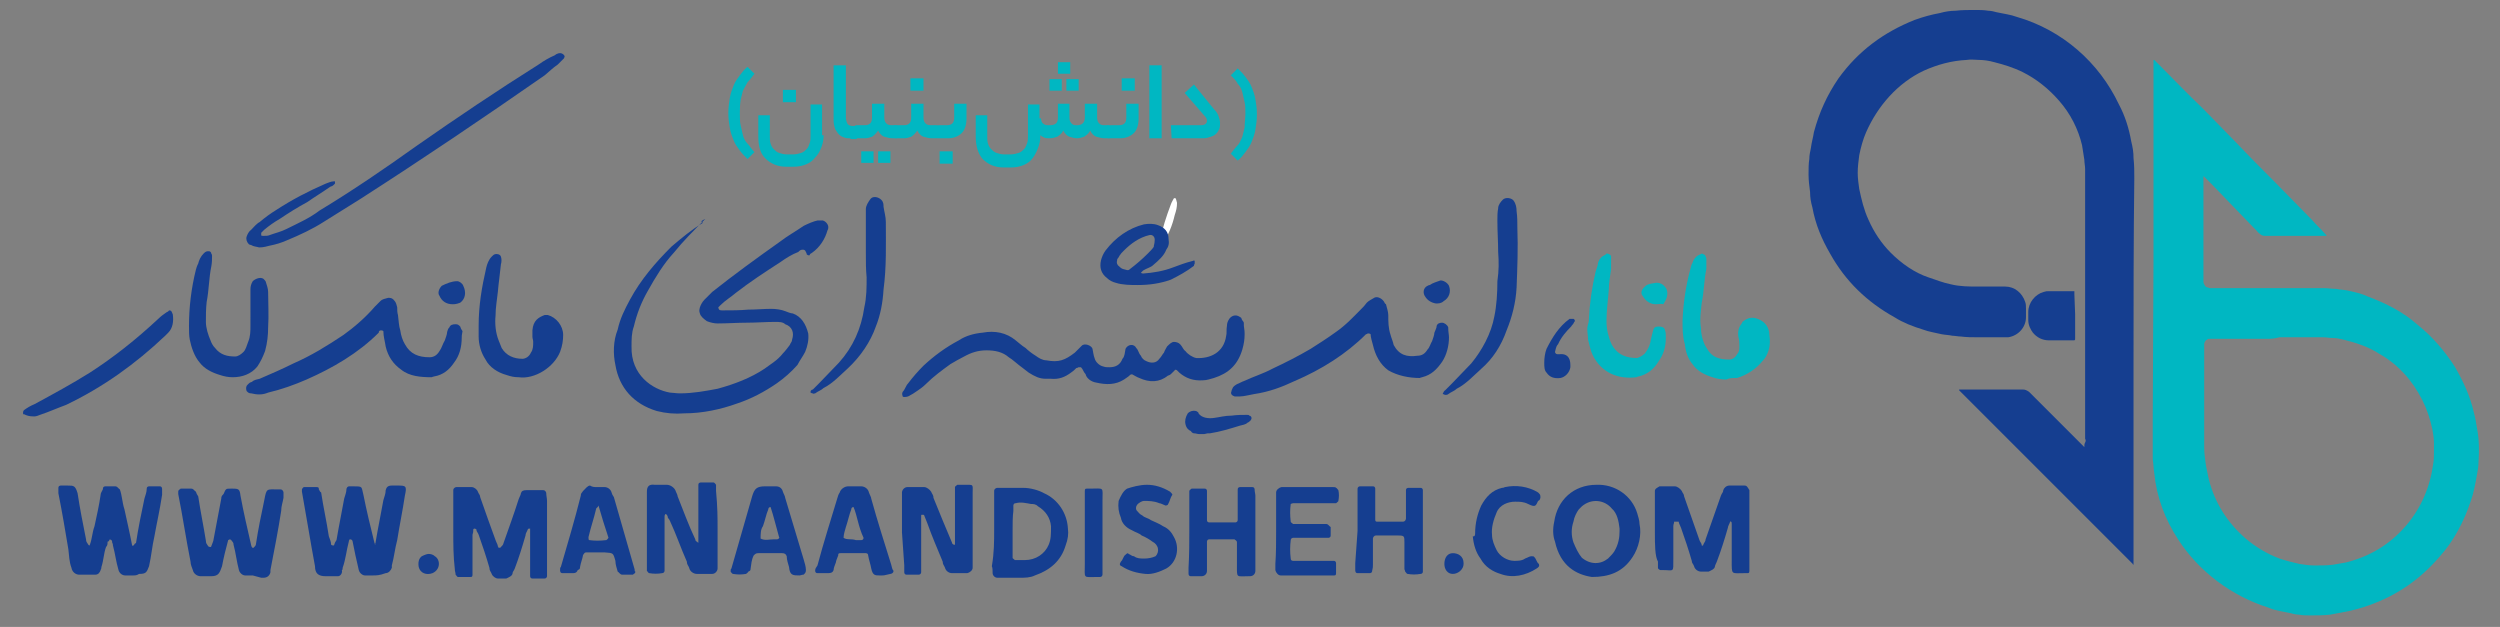 <?xml version="1.0" encoding="utf-8"?>
<!-- Generator: Adobe Illustrator 23.1.0, SVG Export Plug-In . SVG Version: 6.00 Build 0)  -->
<svg version="1.1" id="Layer_1" xmlns="http://www.w3.org/2000/svg" xmlns:xlink="http://www.w3.org/1999/xlink" x="0px" y="0px"
	 viewBox="0 0 325.4 81.6" style="enable-background:new 0 0 325.4 81.6;" xml:space="preserve">
<rect x="0" y="0" width="325.4" height="81.6" fill="#808080" stroke="none"/>
<style type="text/css">
	.st0{display:none;fill-rule:evenodd;clip-rule:evenodd;fill:#214D63;}
	.st1{display:none;fill-rule:evenodd;clip-rule:evenodd;fill:#FCDB02;}
	.st2{fill:#153E90;}
	.st3{fill:#00B7C2;}
	.st4{fill:#FFFFFF;}
	.st5{fill:#023E7F;}
</style>
<path class="st0" d="M130.2,61.5l-17.3-17.6c-1.8,1.4-5.8,4.5-7.9,5.9c-0.7,0.5-1.5,0.7-2.4,0.7c-1.7,0-3.2-0.9-4-2.5
	c-0.5-1-1-3.1,1.2-5.7c2.1-2.6,4.3-5,6.6-7.3c-1.5-1.4-3.2-2.8-4.9-3.9c-5-3.3-15.4-2.3-20.6,6c-6.7,10.6,1,20.5,3.9,23.4
	c5.9,5.9,16.6,12,21.1,13.9c4,1.7,5.7-0.5,6.4-2.2c-3.8-2.4-12.1-8.8-12.5-9.1c-0.2-0.1-0.2-0.4-0.1-0.5c0.1-0.2,0.4-0.2,0.5-0.1
	l0,0c0.1,0.1,9.3,7.2,12.8,9.3c1.3,0.2,4.4,0.5,5.6-2.3c-3.8-2.6-12.7-10.1-13.1-10.5c-0.2-0.1-0.2-0.4-0.1-0.5
	c0.1-0.2,0.4-0.2,0.5-0.1l0,0c0.1,0.1,9.5,8.1,13.2,10.5c2.4,0.2,4.5-1.4,5-3.8c-3.7-2.4-12.3-10-12.7-10.3
	c-0.2-0.1-0.2-0.4-0.1-0.5s0.4-0.2,0.5-0.1l0,0c0.1,0.1,9.2,8.1,12.8,10.3C125.7,64.6,128.9,64.6,130.2,61.5
	C130.3,61.6,130.2,61.5,130.2,61.5z"/>
<path class="st1" d="M113.2,43c-1.2,0.9-6.1,4.7-8.5,6.3c-0.6,0.4-1.3,0.6-2,0.6c-1.4,0-2.7-0.8-3.3-2.1c-0.4-0.9-0.8-2.6,1.1-5
	c3.5-4.3,7.4-8.7,12.5-12.1c2.1-1.3,4.4-1.9,6.8-1.8c5.9,0,11.3,3,14.5,7.9c6.7,10.5-0.1,21.1-2.9,24l-0.3,0.3L113.2,43z"/>
<path id="Sitters" class="st0" d="M157.9,46.9c1.9,0,3.8,0.7,5.3,1.9l2.2-3.1c-1-0.8-2.2-1.5-3.4-1.9c-1.3-0.4-2.6-0.7-3.9-0.7
	c-1.8-0.1-3.5,0.5-5,1.5c-1.3,1-2.1,2.6-2,4.2c-0.1,1.5,0.5,3,1.6,4c1.5,1,3.2,1.8,5,2.1c1,0.2,2,0.5,2.9,1c0.5,0.3,0.7,0.8,0.7,1.4
	c0,0.5-0.2,1.1-0.7,1.4c-0.6,0.4-1.2,0.5-1.9,0.5c-1.8,0-3.8-0.9-5.9-2.7l-2.6,3.1c2.3,2.2,5.3,3.4,8.4,3.4c1.9,0.1,3.7-0.5,5.2-1.6
	c1.3-1,2-2.6,2-4.2c0.1-1.5-0.5-2.9-1.5-3.9c-1.3-1-2.8-1.7-4.3-2c-1.2-0.2-2.4-0.6-3.6-1.2c-0.5-0.3-0.8-0.8-0.8-1.3s0.2-1,0.6-1.3
	C156.7,47,157.3,46.9,157.9,46.9L157.9,46.9z M173.3,48h-4.2v14.8h4.2V48L173.3,48z M171.2,46.8c0.7,0,1.3-0.2,1.8-0.7
	c0.9-0.9,1-2.5,0-3.4l0,0c-1-0.9-2.5-0.9-3.5,0c-0.9,0.9-1,2.5,0,3.4l0,0C169.9,46.6,170.6,46.8,171.2,46.8L171.2,46.8z M186,51v-3
	h-3.7v-4.4h-4.2V48h-1.8v3h1.8v6.8c-0.1,1.4,0.5,2.8,1.5,3.8c1,0.9,2.3,1.4,3.7,1.4c1.6,0,3-0.7,4.1-1.8l-1.6-2.9
	c-0.5,0.7-1.2,1-2,1c-0.4,0-0.8-0.2-1.1-0.5c-0.3-0.4-0.5-0.8-0.4-1.3v-6.6L186,51L186,51z M198.4,51v-3h-3.7v-4.4h-4.2V48h-1.8v3
	h1.8v6.8c-0.1,1.4,0.5,2.8,1.5,3.8c1,0.9,2.3,1.4,3.7,1.4c1.6,0,3-0.7,4.1-1.8l-1.6-2.9c-0.5,0.7-1.2,1-2,1c-0.4,0-0.8-0.2-1.1-0.5
	c-0.3-0.4-0.5-0.8-0.4-1.3v-6.6L198.4,51L198.4,51z M212.8,58.1c-1,1-2.3,1.5-3.7,1.5c-0.9,0-1.7-0.3-2.5-0.8
	c-0.7-0.4-1.2-1.2-1.3-2h11v-2.2c0.1-1.9-0.7-3.8-2.2-5.1c-1.5-1.2-3.4-1.9-5.3-1.8c-2,0-3.9,0.7-5.4,2.1c-1.5,1.4-2.4,3.5-2.3,5.5
	c-0.1,2.1,0.7,4.1,2.2,5.6c1.6,1.4,3.6,2.1,5.7,2.1c2.2,0,4.4-0.8,6-2.4L212.8,58.1z M212.1,53.9h-6.6c0.1-0.8,0.5-1.5,1.2-2
	s1.5-0.7,2.3-0.7s1.5,0.2,2.1,0.7S212,53.1,212.1,53.9L212.1,53.9L212.1,53.9z M228.2,51.6v-3.9c-0.9,0-1.7,0.3-2.5,0.7
	s-1.5,0.9-2,1.5v-2h-4.2v14.8h4.2v-6.4c-0.1-1.2,0.3-2.4,0.9-3.4c0.7-0.9,1.7-1.4,2.8-1.3L228.2,51.6L228.2,51.6z M240.6,55
	c-0.5-0.3-0.9-0.5-1.4-0.7c-0.4-0.2-1.1-0.4-2-0.7c-0.7-0.2-1.4-0.5-2.1-0.8c-0.4-0.2-0.6-0.5-0.6-0.9c0-0.7,0.7-1,2-1
	c1.4,0,2.8,0.5,3.9,1.3l1.6-2.7c-1.6-1.1-3.4-1.7-5.3-1.8c-1.6-0.1-3.1,0.4-4.4,1.3c-1.1,0.8-1.7,2-1.7,3.3
	c-0.1,1.3,0.6,2.5,1.7,3.1c0.5,0.3,1,0.6,1.5,0.8c0.4,0.2,1.1,0.4,1.9,0.7c0.7,0.2,1.3,0.5,1.9,0.8c0.4,0.2,0.6,0.5,0.7,1
	c0,0.3-0.2,0.7-0.5,0.8c-0.4,0.2-0.8,0.3-1.3,0.3c-1.8,0-3.6-0.6-5-1.8l-1.9,2.6c1,0.8,2.1,1.4,3.3,1.7c1.1,0.4,2.3,0.6,3.5,0.6
	c1.5,0.1,3-0.4,4.2-1.3c1.1-0.8,1.7-2.1,1.6-3.5C242.3,56.9,241.7,55.7,240.6,55L240.6,55L240.6,55z"/>
<path class="st2" d="M147.3,42.7L147.3,42.7C147.3,42.6,147.3,42.6,147.3,42.7C147.3,42.6,147.3,42.7,147.3,42.7z"/>
<path class="st3" d="M280.3,34c0-8.6,0-17.2,0-25.8c0-0.2,0-0.3,0-0.4l0,0c0,0,0,0,0.1,0c0.1,0.1,0.2,0.2,0.3,0.3c2,2,4,4.1,6,6
	c1.5,1.5,3,3.1,4.4,4.5c1.6,1.7,3.3,3.4,5,5.1l4.9,5c0.5,0.6,1.1,1.1,1.6,1.7c0.1,0.1,0.1,0.1,0.2,0.2c0,0,0,0,0,0.1c0,0.1,0,0,0,0
	c-0.1,0-0.3,0-0.3,0H297c-0.6,0-1.3,0-1.9,0c-0.1,0-0.2,0-0.3,0c-0.3,0-0.5-0.1-0.7-0.3c-0.1-0.1-0.3-0.2-0.3-0.3
	c-0.2-0.2-0.3-0.3-0.5-0.5c-1.8-1.9-3.6-3.7-5.4-5.6c-0.3-0.3-0.7-0.7-1-1l0,0c-0.1-0.1-0.1-0.1-0.1,0V23c0,0.1,0,0.2,0,0.3
	c0,1.8,0,3.6,0,5.3c0,2.6,0,5,0,7.6c0,0.2,0,0.3,0,0.4c0,0.1,0,0.3,0.1,0.4c0.1,0.3,0.3,0.4,0.4,0.4c0.1,0,0.3,0.1,0.3,0.1
	c0.1,0,0.3,0,0.3,0c1.3,0,2.6,0,3.8,0c2.6,0,5.1,0,7.7,0c1,0,2,0,3.1,0c0.5,0,1,0.1,1.6,0.1c0.4,0.1,0.9,0.1,1.4,0.2
	c0.9,0.2,1.9,0.4,2.7,0.8c2.4,0.9,4.6,2,6.5,3.7c1.9,1.5,3.5,3.4,4.8,5.4c1.1,1.9,2,3.8,2.5,6c0.2,0.7,0.3,1.4,0.4,2
	c0.3,1.5,0.3,3,0.2,4.5c0,0.5-0.1,1.1-0.2,1.6c-0.2,1.1-0.4,2.3-0.8,3.4c-0.9,2.7-2.2,5.2-4.1,7.3c-2.5,2.9-5.5,5-9.2,6.3
	c-1.1,0.4-2.3,0.7-3.4,0.9c-0.5,0.1-1.1,0.2-1.6,0.3c-0.9,0.1-1.7,0.1-2.6,0.1c-0.5,0-1,0-1.5-0.1c-0.3,0-0.8-0.1-1.1-0.2
	c-0.9-0.2-1.9-0.3-2.8-0.7c-4.8-1.5-9.1-4.7-11.8-8.9c-1.7-2.6-2.8-5.5-3.1-8.6c-0.1-0.6-0.1-1.2-0.2-1.8c0-0.4,0-0.9,0-1.4
	c0-1.3,0-2.6,0-3.8L280.3,34L280.3,34z M295,44.1c-2.3,0-4.7,0-7,0c-0.2,0-0.3,0-0.4,0c-0.1,0-0.3,0-0.3,0.1
	c-0.2,0.1-0.3,0.2-0.3,0.3c-0.1,0.1-0.1,0.3-0.1,0.3c0,0.2,0,0.3,0,0.5c0,2,0,4.2,0,6.2c0,2.2,0,4.5,0,6.7c0,0.8,0.1,1.4,0.2,2.2
	c0.1,0.7,0.3,1.4,0.4,2c0.8,3.1,2.4,5.6,4.8,7.7c1.3,1.1,2.8,2,4.4,2.6c0.9,0.3,1.7,0.5,2.6,0.7c0.6,0.1,1.3,0.2,1.9,0.2
	c0.1,0,0.2,0,0.3,0c0.8,0,1.4,0,2.2-0.1c0.6-0.1,1.1-0.2,1.7-0.3c3.1-0.8,5.6-2.3,7.7-4.7c2-2.3,3.2-5.1,3.6-8.1
	c0.1-0.5,0.1-1.1,0.1-1.6c0-0.4,0-0.8,0-1.2c0-0.6-0.1-1.1-0.2-1.7c-0.3-1.4-0.7-2.6-1.3-3.8c-1.3-2.6-3.2-4.7-5.7-6.1
	c-1.4-0.9-3-1.4-4.6-1.8c-0.4-0.1-0.9-0.2-1.3-0.2s-0.9-0.1-1.4-0.1c-0.9,0-1.6,0-2.5,0c-1,0-2,0-3.1,0
	C296,44.1,295.5,44.1,295,44.1L295,44.1z"/>
<path class="st2" d="M277.7,47.3c0,8.6,0,17.3,0,25.9c0,0.1,0,0.3,0,0.3l0,0l0,0c0,0-0.1,0-0.1-0.1c-0.1-0.1-0.2-0.2-0.3-0.3l-22-22
	c-0.1-0.1-0.2-0.2-0.3-0.3c0,0,0,0,0-0.1s0,0,0,0c0.1,0,0.2,0,0.2,0h8c0,0,0,0,0.1,0c0.3,0,0.5,0.1,0.8,0.3l0.1,0.1
	c0.3,0.3,0.5,0.5,0.8,0.8c1.8,1.8,3.6,3.6,5.4,5.4c0.1,0.1,0.2,0.2,0.3,0.3l0,0c0.2,0.2,0.4,0.4,0.6,0.6l0,0l0,0c0,0,0,0,0-0.1
	c0-0.2,0-0.3,0.1-0.5c0.1-0.2,0.1-0.3,0-0.5c0-0.3,0-0.4,0-0.7c0-7.5,0-15,0-22.4c0-3.6,0-7.1,0-10.7c0-0.4,0-0.9,0-1.3
	c0-0.4-0.1-0.8-0.1-1.2c-0.1-0.7-0.2-1.3-0.3-1.9c-0.5-2.1-1.5-4.1-3-5.8c-1.3-1.5-2.9-2.8-4.7-3.7c-1.2-0.6-2.5-1-3.7-1.3
	c-0.7-0.2-1.4-0.3-2-0.3c-0.5,0-1.1-0.1-1.6,0c-2,0.1-3.8,0.6-5.6,1.4c-3.4,1.6-6,4.6-7.5,8c-0.4,0.9-0.7,2-0.9,3
	c-0.1,0.8-0.2,1.5-0.2,2.3c0,0.7,0.1,1.4,0.2,2.1c0.3,1.4,0.6,2.7,1.2,4c0.7,1.6,1.7,3.1,2.9,4.3c1.4,1.4,3.1,2.6,4.9,3.2
	c0.9,0.3,1.9,0.7,2.9,0.9c1.2,0.3,2.4,0.3,3.6,0.3c0.8,0,1.5,0,2.3,0c0.4,0,0.8,0,1.2,0c1.2,0,2.2,0.8,2.6,2
	c0.1,0.3,0.1,0.5,0.1,0.8c0,0.4,0,0.9,0,1.2c0,1.3-1,2.4-2.3,2.6c-0.2,0-0.3,0-0.4,0c-1.2,0-2.4,0-3.6,0c-0.8,0-1.4,0-2.2-0.1
	c-0.3,0-0.8-0.1-1.1-0.1c-0.4-0.1-0.9-0.1-1.4-0.2c-0.8-0.2-1.6-0.3-2.4-0.6c-1.3-0.4-2.6-0.9-3.7-1.6c-3.6-2-6.4-4.7-8.4-8.3
	c-1.1-1.9-1.9-3.8-2.3-6c-0.2-0.7-0.3-1.3-0.3-2c-0.1-0.8-0.2-1.5-0.2-2.3c0-0.7,0-1.4,0.1-2c0-0.5,0.1-0.9,0.2-1.4
	c0.1-0.8,0.3-1.4,0.4-2.1c0.7-2.6,1.7-4.8,3.2-7c2.6-3.6,5.9-6,9.9-7.6c1.1-0.4,2.2-0.7,3.3-0.9c0.7-0.2,1.4-0.3,2-0.3
	c0.9-0.1,1.7-0.1,2.6-0.1c0.6,0,1.1,0,1.7,0.1c0.3,0,0.8,0.1,1.1,0.2c0.9,0.2,1.8,0.3,2.6,0.6c5.9,1.7,10.7,5.9,13.3,11.4
	c0.8,1.5,1.3,3.1,1.6,4.8c0.2,0.8,0.3,1.4,0.3,2.2c0.1,0.9,0.1,1.7,0.1,2.6C277.7,31.3,277.7,39.3,277.7,47.3L277.7,47.3z"/>
<path class="st2" d="M270.1,40.9c0,1,0,2,0,3.1c0,0.3,0,0.3-0.3,0.3c-1,0-2,0-3.1,0c-0.9,0-1.6-0.4-2.1-1c-0.3-0.4-0.6-1-0.6-1.6
	c0-0.4,0-0.8,0-1.1c0-1.2,0.9-2.3,2-2.6c0.3-0.1,0.4-0.1,0.7-0.1c1,0,2,0,3.1,0c0.1,0,0.1,0,0.2,0l0,0v0.1c0,0.1,0,0.2,0,0.3
	L270.1,40.9L270.1,40.9z"/>
<path class="st2" d="M59,69.3c0-1.4,0-3.1,0-4.6c0-0.3,0-0.6,0-0.9c0-0.3,0.3-0.4,0.4-0.4c0.7,0,1.4,0,2,0c0.3,0,0.7,0.3,0.8,0.6
	c0.1,0.3,0.3,0.4,0.3,0.7c0.7,2,1.3,3.7,2,5.6c0.1,0.3,0.3,0.6,0.3,0.8l0.1,0.2c0.1,0,0.3,0,0.3-0.1c0.1-0.1,0.3-0.3,0.3-0.4
	c0.7-2,1.4-3.9,2-5.8c0.1-0.3,0.3-0.6,0.3-0.8c0.1-0.3,0.3-0.4,0.7-0.4c0.7,0,1.4,0,2.2,0c0.3,0,0.4,0.3,0.4,0.4
	c0,0.3,0.1,0.7,0.1,1c0,2,0,3.7,0,5.7c0,1.1,0,2.2,0,3.3c0,0.3,0,0.4,0,0.8c0,0.1-0.1,0.3-0.3,0.3c-0.6,0-1,0-1.6,0
	c-0.3,0-0.3-0.3-0.3-0.3c0-0.3,0-0.4,0-0.8c0-1.4,0-3,0-4.3c0-0.3,0-0.6,0-0.8v-0.3c-0.1,0-0.3,0-0.3,0.1c-0.1,0.3-0.3,0.5-0.3,0.8
	c-0.4,1.4-0.9,3-1.4,4.3c-0.1,0.3-0.3,0.4-0.3,0.7c-0.1,0.3-0.4,0.4-0.8,0.6c-0.3,0-0.8,0-1.1,0s-0.7-0.3-0.8-0.6
	c-0.1-0.3-0.3-0.4-0.3-0.8c-0.4-1.4-0.9-2.9-1.4-4.3c-0.1-0.3-0.3-0.4-0.3-0.7c0,0-0.1-0.1-0.3-0.1c0,0,0,0-0.1,0.1
	c0,0.3,0,0.4-0.1,0.7c0,1.4,0,3,0,4.3c0,0.3,0,0.6,0,0.9c0,0.3-0.1,0.3-0.3,0.3c-0.6,0-1.1,0-1.6,0c-0.1,0-0.1-0.1-0.3-0.3
	c0-0.3-0.1-0.4-0.1-0.7C59,72.4,59,70.8,59,69.3z"/>
<path class="st2" d="M215.4,69.4c0-1.4,0-3.1,0-4.6c0-0.3,0-0.6,0-0.9c0-0.3,0.3-0.4,0.6-0.6c0.7,0,1.3,0,2,0c0.3,0,0.7,0.3,0.9,0.6
	c0.1,0.3,0.3,0.4,0.3,0.7c0.7,2,1.3,3.7,2,5.7c0.1,0.3,0.3,0.4,0.3,0.7c0,0,0.1,0.1,0.1,0c0,0,0.1,0,0.1-0.1
	c0.1-0.3,0.3-0.4,0.3-0.7c0.7-2,1.3-3.7,2-5.7c0.1-0.3,0.3-0.4,0.3-0.7c0.1-0.3,0.4-0.6,0.8-0.6c0.7,0,1.4,0,2,0
	c0.3,0,0.4,0.3,0.6,0.6c0,0.3,0,0.4,0,0.7c0,3.1,0,6.3,0,9.4c0,0.3,0,0.3,0,0.4c0,0.3-0.1,0.3-0.3,0.3c-0.1,0-0.3,0-0.3,0
	c-1.8,0-1.7,0.3-1.7-1.7c0-1.4,0-3.1,0-4.7c0-0.1,0-0.3-0.1-0.3c0-0.1-0.1,0-0.1,0c-0.1,0.3-0.3,0.6-0.3,0.8c-0.4,1.4-0.9,3-1.4,4.3
	c-0.1,0.3-0.3,0.6-0.3,0.8c-0.1,0.3-0.4,0.4-0.8,0.6c-0.3,0-0.7,0-1,0c-0.4,0-0.8-0.3-0.9-0.7c-0.1-0.3-0.3-0.4-0.3-0.7
	c-0.4-1.4-0.9-2.9-1.4-4.3c-0.1-0.3-0.3-0.6-0.3-0.8H218h-0.1c0,0.3-0.1,0.3-0.1,0.6c0,1.4,0,2.9,0,4.3c0,1.8,0.1,1.4-1.4,1.4
	c-0.1,0-0.3,0-0.3,0s-0.3-0.1-0.3-0.3c0-0.3,0-0.4,0-0.8C215.4,72.4,215.4,70.8,215.4,69.4z"/>
<path class="st2" d="M32.9,74.9c-0.3,0-0.7,0-1,0s-0.7-0.3-0.8-0.7c-0.3-1.1-0.4-2.2-0.7-3.3c0-0.3-0.1-0.3-0.3-0.6
	c0,0-0.1,0-0.1-0.1c-0.1,0-0.1,0-0.3,0.1c-0.3,1.1-0.6,2.3-0.8,3.4c-0.3,0.8-0.4,1.3-1.4,1.3c-0.4,0-1,0-1.4,0c-0.4,0-0.9-0.3-1-0.8
	c-0.1-0.3-0.3-0.7-0.3-1.1c-0.6-3-1-5.8-1.6-8.8c0-0.1,0-0.3,0-0.3c0-0.3,0.3-0.3,0.3-0.4c0.4,0,0.9,0,1.4,0c0.3,0,0.4,0.3,0.6,0.4
	c0.1,0.3,0.1,0.3,0.3,0.6c0.3,2,0.7,3.9,1,5.8c0,0.3,0.1,0.4,0.3,0.7c0,0,0.1,0.1,0.3,0.1c0,0,0.1,0,0.1-0.1
	c0.1-0.3,0.3-0.7,0.3-0.9c0.3-1.7,0.7-3.6,1-5.3c0-0.3,0.1-0.4,0.3-0.6c0.3-0.7,0.3-0.7,0.9-0.7h0.3c0.8,0,0.9,0.1,1,0.9
	c0.4,2.2,0.9,4.3,1.4,6.5c0.1,0.3,0.1,0.3,0.3,0.3c0.1-0.1,0.3-0.3,0.3-0.4c0.3-2,0.7-3.9,1.1-5.8c0.3-1.6,0.3-1.4,1.8-1.4
	c0.1,0,0.3,0,0.3,0c0.3,0,0.4,0.3,0.4,0.4l0,0c0,0.3,0,0.4,0,0.7c-0.1,0.6-0.3,1.1-0.3,1.7c-0.4,2.6-0.9,5.1-1.4,7.7
	c0,0.1,0,0.3,0,0.3c-0.1,0.4-0.4,0.7-0.9,0.7c-0.1,0-0.3,0-0.3,0L32.9,74.9L32.9,74.9z"/>
<path class="st2" d="M48.5,74.9c-0.3,0-0.7,0-1,0c-0.3,0-0.7-0.3-0.8-0.7c-0.3-1.3-0.6-2.6-0.8-3.7c0-0.1-0.1-0.3-0.3-0.3h-0.1
	c0,0.1-0.1,0.1-0.1,0.3c-0.3,1.1-0.4,2.3-0.8,3.4c0,0.1,0,0.3-0.1,0.3C44.6,74.6,44.3,75,44,75c-0.6,0-1.1,0-1.6,0
	c-0.9,0-1.4-0.3-1.4-1.3c-0.6-3.2-1.1-6.4-1.7-9.7c0-0.1,0-0.3,0-0.3s0.1-0.3,0.3-0.3c0.6,0,1.1,0,1.6,0c0.3,0,0.3,0.1,0.3,0.3
	c0.1,0.1,0.1,0.3,0.3,0.4c0.3,2,0.7,3.7,1,5.7c0.1,0.3,0.3,0.7,0.3,1.1c0,0,0.1,0.1,0.3,0.1c0,0,0.1,0,0.1-0.1
	c0.1-0.3,0.1-0.3,0.3-0.6c0.3-1.8,0.7-3.7,1-5.4c0.1-0.4,0.3-0.8,0.3-1.3c0.1-0.3,0.3-0.3,0.4-0.3c0.2,0,0.3,0,0.4,0
	c1.4,0,1.1,0,1.4,1.1c0.4,2,0.9,4.1,1.4,6.1c0,0.1,0.1,0.3,0.1,0.3c0,0.3,0,0,0.1,0h-0.1c0,0,0.1-0.1,0.1-0.3c0.3-1.8,0.7-3.7,1-5.4
	c0.1-0.4,0.3-0.8,0.3-1.3c0.1-0.4,0.3-0.6,0.8-0.6h0.7c1.1,0,1.3,0,1,1.3c-0.3,2-0.7,3.9-1,5.8c-0.3,1.1-0.4,2.2-0.7,3.3
	c0,0.1,0,0.3,0,0.3c-0.1,0.3-0.4,0.7-0.8,0.7C49.4,74.9,49,74.9,48.5,74.9L48.5,74.9z"/>
<path class="st2" d="M17.3,74.9c-0.3,0-0.7,0-1,0c-0.4,0-0.8-0.3-0.9-0.8c-0.3-1-0.4-2-0.7-3.1c0-0.3-0.1-0.3-0.1-0.4
	c0-0.3-0.1-0.3-0.3-0.4c-0.1,0.1-0.1,0.3-0.3,0.3C14,70.8,14,71,13.8,71.2c-0.3,0.8-0.3,1.7-0.6,2.6c0,0.3-0.1,0.3-0.1,0.4
	c-0.1,0.3-0.3,0.6-0.7,0.6h-0.1c-0.7,0-1.3,0-2,0c-0.4,0-0.9-0.3-1-0.9c-0.3-0.8-0.3-1.6-0.4-2.4c-0.4-2.4-0.8-4.8-1.3-7.3
	c0-0.3,0-0.4,0-0.7s0.3-0.3,0.3-0.3c0.3,0,0.6,0,0.9,0c0.8,0,1,0,1.3,1c0.3,2,0.7,4,1.1,6c0,0.3,0.1,0.4,0.3,0.7c0,0,0,0,0.1,0.1
	c0,0,0.1,0,0.1-0.1c0.3-0.8,0.3-1.6,0.6-2.4c0.3-1.4,0.6-2.7,0.8-4.1c0-0.3,0.3-0.6,0.3-0.8c0-0.3,0.3-0.3,0.3-0.3
	c0.4,0,0.8,0,1.3,0c0.3,0,0.4,0.3,0.6,0.4c0.3,0.8,0.3,1.7,0.6,2.6c0.3,1.4,0.7,3.1,1,4.7c0,0,0,0.1,0.1,0h0.1
	c0.1-0.1,0.1-0.3,0.3-0.3c0.3-2,0.7-3.9,1.1-5.8c0.1-0.4,0.3-0.8,0.3-1.3c0-0.3,0.3-0.3,0.3-0.3c0.4,0,1,0,1.4,0
	c0.3,0,0.3,0.3,0.3,0.4c0,0.3,0,0.4,0,0.7c-0.3,2-0.7,3.7-1,5.4c-0.3,1.3-0.4,2.6-0.7,3.9c-0.3,0.8-0.4,1-1.3,1
	C17.8,74.9,17.6,74.9,17.3,74.9L17.3,74.9z"/>
<path class="st2" d="M93.4,68.8c0,1.4,0,3,0,4.3c0,0.3,0,0.6,0,0.9c0,0.3-0.3,0.7-0.7,0.7c-0.7,0-1.4,0-2,0c-0.4,0-0.9-0.3-1-0.8
	c-0.1-0.3-0.3-0.4-0.3-0.8c-0.8-1.8-1.4-3.6-2.2-5.3c-0.1-0.3-0.3-0.3-0.3-0.6c-0.1-0.3-0.3-0.3-0.3-0.3c0,0.1-0.1,0.1-0.1,0.3
	c0,0.3,0,0.6,0,0.9c0,1.8,0,3.7,0,5.4c0,0.3,0,0.4,0,0.8c0,0.1-0.1,0.3-0.3,0.3c-0.6,0.1-1.1,0.1-1.7,0c-0.1,0-0.1-0.1-0.3-0.3
	c0-0.3,0-0.4,0-0.7c0-1.4,0-2.9,0-4.3v-4.9c0-0.3,0-0.3,0-0.4c0-0.7,0.3-1,1-0.9c0.6,0,1.1,0,1.6,0c0.4,0,0.9,0.3,1.1,0.7
	c0.1,0.3,0.3,0.6,0.3,0.8c0.8,2,1.4,3.7,2.3,5.6c0,0.3,0.3,0.3,0.3,0.4c0.1,0,0.1,0.1,0.1,0c0-0.3,0-0.4,0-0.7c0-2,0-4,0-6
	c0-0.3,0-0.4,0-0.8c0-0.3,0.3-0.3,0.3-0.3c0.4,0,0.9,0,1.4,0c0.1,0,0.3,0,0.3,0c0.1,0,0.3,0.3,0.3,0.3c0,0.3,0,0.4,0,0.8
	C93.4,66,93.4,67.5,93.4,68.8z"/>
<path class="st2" d="M117.4,69.3v-4.3c0-0.3,0-0.6,0-0.9s0.3-0.7,0.7-0.7c0.7,0,1.4,0,2.2,0c0.3,0,0.7,0.3,0.9,0.6
	c0.1,0.3,0.3,0.4,0.3,0.8c0.8,2,1.6,3.9,2.4,5.8c0,0.1,0.1,0.3,0.3,0.3c0.1,0,0.1,0,0.1,0c0-0.3,0-0.4,0-0.7c0-2,0-4,0-6
	c0-0.3,0-0.4,0-0.8c0-0.1,0.1-0.1,0.3-0.3c0.3,0,0.6,0,0.9,0c1.3,0,1.1-0.1,1.1,1.1c0,3,0,5.8,0,8.8c0,0.3,0,0.6,0,0.9
	c0,0.3-0.3,0.6-0.7,0.7c-0.7,0-1.4,0-2,0c-0.4,0-0.8-0.3-0.9-0.7c-0.1-0.3-0.3-0.4-0.3-0.8c-0.7-1.7-1.4-3.3-2-5
	c-0.1-0.3-0.3-0.7-0.4-1c0-0.1-0.1-0.1-0.3-0.1l0,0c0,0-0.1,0-0.1,0.1c0,0.3,0,0.6,0,0.9c0,2,0,3.7,0,5.7c0,0.3,0,0.4,0,0.8
	c0,0.1-0.1,0.3-0.3,0.3c-0.6,0-1,0-1.6,0c-0.3,0-0.3-0.3-0.3-0.3c0-0.3,0-0.6,0-0.9L117.4,69.3z"/>
<path class="st2" d="M207.8,63.1c2.4-0.1,4.6,1.4,5.3,3.7c0.1,0.4,0.3,0.9,0.3,1.4c0.3,1.4-0.1,3.1-0.9,4.3c-1.3,2-3.1,2.6-5.3,2.6
	c-2-0.3-4.1-1.4-4.8-4.6c-0.3-0.8-0.3-1.7-0.1-2.6C202.7,65.1,204.8,63.1,207.8,63.1z M210.8,69.1c0-0.1,0-0.3,0-0.3
	c-0.1-0.9-0.3-2-1-2.6c-0.9-1.1-2.6-1.4-3.9-0.3c-0.3,0.3-0.3,0.3-0.4,0.4c-0.3,0.4-0.6,1-0.7,1.6c-0.3,0.9-0.3,1.8,0,2.7
	c0.3,0.7,0.6,1.4,1.1,2c1.1,0.9,2.4,0.9,3.4,0.1c0.3-0.3,0.6-0.6,0.8-0.9C210.7,70.8,210.8,69.9,210.8,69.1L210.8,69.1z"/>
<path class="st2" d="M129.4,68.9c0-1.4,0-2.7,0-4.1c0-0.3,0-0.6,0-0.9c0-0.3,0.3-0.4,0.4-0.4c0.1,0,0.3,0,0.3,0c1,0,2,0,3.1,0
	c0.9,0,2,0.3,2.7,0.7c1.8,0.8,3,2.6,3.1,4.6c0.1,0.7,0,1.4-0.3,2.2c-0.6,2-2,3.2-4,3.9c-0.6,0.3-1.3,0.3-2,0.3c-0.9,0-1.7,0-2.6,0
	c-0.1,0-0.3,0-0.3,0c-0.3,0-0.6-0.3-0.6-0.6s0-0.7-0.1-0.9C129.4,71.9,129.4,70.5,129.4,68.9z M131.8,69.1L131.8,69.1c0,1,0,2,0,3.1
	c0,0.3,0,0.3,0,0.4c0,0.1,0.1,0.1,0.3,0.3c0.4,0,0.8,0,1.3,0c1.4,0,2.6-0.8,3.1-2c0.3-0.7,0.3-1.4,0.3-2.4c-0.1-1.1-0.7-2-1.7-2.6
	c-0.3-0.3-0.6-0.3-0.9-0.3c-0.6-0.1-1.3-0.3-2-0.1c-0.3,0-0.3,0.3-0.3,0.3c0,0.3,0,0.4,0,0.7C131.8,67.2,131.8,68.2,131.8,69.1z"/>
<path class="st2" d="M154.8,69.1c0-1.6,0-3.2,0-4.8c0-0.3,0-0.3,0-0.4s0.3-0.3,0.3-0.3c0.6,0,1.1,0,1.7,0c0.3,0,0.3,0.3,0.3,0.3
	c0,0.3,0,0.4,0,0.8c0,0.9,0,1.8,0,2.7c0,0.1,0,0.3,0,0.3c0,0.3,0.3,0.3,0.3,0.3c1.1,0,2.3,0,3.4,0c0.1,0,0.3-0.1,0.3-0.3
	c0-0.3,0-0.4,0-0.8c0-0.9,0-2,0-2.9c0-0.1,0-0.3,0-0.3c0-0.3,0.3-0.3,0.3-0.3c0.6,0,1.1,0,1.6,0c0.3,0,0.3,0.3,0.3,0.3
	c0,0.3,0.1,0.6,0.1,0.8c0,2,0,3.9,0,6v3.1c0,0.3,0,0.4,0,0.7c0,0.4-0.3,0.7-0.7,0.7h-0.1c-1.7,0-1.6,0.3-1.6-1.4c0-0.9,0-1.8,0-2.7
	c0-0.1,0-0.3,0-0.3c0-0.3-0.3-0.3-0.3-0.4c-1.1,0-2.2,0-3.3,0c-0.3,0-0.3,0.3-0.3,0.3l0,0c0,0.9,0,1.8,0,2.7c0,0.3,0,0.8,0,1.1
	c0,0.4-0.3,0.7-0.7,0.7c-0.4,0-0.9,0-1.4,0c-0.3,0-0.3-0.3-0.3-0.3c0-0.3,0-0.4,0-0.8C154.8,72.2,154.8,70.5,154.8,69.1L154.8,69.1z
	"/>
<path class="st2" d="M176.7,69.1c0-1.6,0-3.2,0-4.8c0-0.3,0-0.4,0-0.7c0-0.1,0.1-0.3,0.3-0.3c0.6,0,1.1,0,1.7,0
	c0.3,0,0.3,0.3,0.3,0.3c0,0.3,0,0.4,0,0.7c0,0.8,0,1.6,0,2.4c0,0.3,0,0.6,0,0.9c0,0.3,0.1,0.3,0.3,0.3c1.1,0,2.2,0,3.3,0
	c0.3,0,0.4-0.3,0.4-0.4c0-0.9,0-1.8,0-2.7c0-0.3,0-0.7,0-1c0-0.3,0.3-0.3,0.3-0.3c0.6,0,1.1,0,1.6,0c0.3,0,0.3,0.3,0.3,0.3
	c0,0.3,0,0.3,0,0.4c0,3.3,0,6.5,0,9.8c0,0.3,0,0.3,0,0.4c0,0.3-0.3,0.3-0.3,0.3c-0.6,0.1-1.1,0.1-1.7,0c-0.1,0-0.1-0.1-0.3-0.3
	c0-0.1-0.1-0.3-0.1-0.3c0-0.3,0-0.6,0-0.9c0-0.9,0-1.7,0-2.6c0-0.8,0-0.9-0.8-0.9c-0.8,0-1.7,0-2.6,0c-0.1,0-0.3,0-0.3,0
	c-0.3,0-0.4,0.3-0.4,0.4c0,1.1,0,2.3,0,3.4c0,0.3,0,0.4-0.1,0.8c0,0.3-0.3,0.3-0.3,0.3c-0.6,0-1.1,0-1.6,0c-0.3,0-0.3-0.3-0.3-0.4
	c0-0.3,0-0.6,0-0.9L176.7,69.1z"/>
<path class="st2" d="M166.1,69.1c0-1.4,0-2.7,0-4.1c0-0.3,0-0.6,0-0.9c0-0.3,0.3-0.6,0.7-0.7c0.1,0,0.3,0,0.3,0c2.2,0,4.3,0,6.4,0
	c0.3,0,0.3,0,0.4,0.1c0.1,0,0.1,0.1,0.3,0.3c0.1,0.4,0.1,0.9,0,1.4c0,0.1-0.1,0.1-0.3,0.3c-0.3,0-0.4,0-0.7,0c-1.4,0-2.6,0-4.1,0
	c-0.3,0-0.4,0-0.8,0c-0.1,0-0.3,0.1-0.3,0.1c-0.1,0.8-0.1,1.4,0,2.3c0,0.1,0.1,0.1,0.3,0.3c0.3,0,0.3,0,0.4,0c0.9,0,2,0,2.9,0
	c0.3,0,0.7,0,1,0c0.3,0,0.4,0.3,0.6,0.4c0,0,0,0,0,0.1c0,0.3,0,0.7,0,1c0,0.3-0.3,0.3-0.3,0.3c-0.3,0-0.4,0-0.8,0c-1,0-2,0-3.1,0
	c-0.3,0-0.4,0-0.7,0c-0.1,0-0.3,0.1-0.3,0.3c-0.1,0.8-0.1,1.6,0,2.4c0,0.3,0.3,0.3,0.3,0.3c0.3,0,0.6,0,0.9,0h3.6c0.3,0,0.4,0,0.8,0
	c0.3,0,0.3,0.3,0.3,0.3c0,0.4,0,0.8,0,1.3c0,0.3-0.1,0.3-0.3,0.3c-0.3,0-0.3,0-0.4,0h-6.1c-0.3,0-0.3,0-0.4,0
	c-0.3,0-0.6-0.3-0.7-0.7c0-0.3,0-0.4,0-0.8C166.1,72.1,166.1,70.5,166.1,69.1z"/>
<path class="st2" d="M104.1,74.9c-0.9,0-1.3,0-1.4-1.1c-0.1-0.4-0.3-0.9-0.3-1.4c-0.1-0.3-0.3-0.4-0.6-0.4c-1,0-2,0-3.1,0
	c-0.3,0-0.4,0.1-0.6,0.3c-0.3,0.6-0.3,1.1-0.4,1.7c0,0.3-0.1,0.3-0.3,0.4c0,0.1-0.3,0.3-0.3,0.3c-0.6,0.1-1.1,0.1-1.7,0
	c-0.1,0-0.3-0.3-0.3-0.3c0-0.3,0-0.3,0.1-0.4c0.9-3.1,1.8-6.3,2.7-9.4c0.3-1,0.6-1.3,1.7-1.3c0.4,0,0.9,0,1.4,0s0.8,0.3,0.9,0.7
	c0.1,0.3,0.3,0.6,0.3,0.8c0.8,2.6,1.6,5.4,2.4,8c0.1,0.4,0.3,0.9,0.3,1.4c0,0.3-0.1,0.4-0.3,0.6h-0.1L104.1,74.9L104.1,74.9z
	 M100.3,66c-0.3,0-0.3,0.3-0.3,0.3c-0.3,0.7-0.4,1.4-0.7,2.2c-0.3,0.4-0.3,1-0.3,1.6c0.6,0.3,1.1,0.1,1.7,0.1c0.1,0,0.3,0,0.3,0h0.1
	c0.3,0,0.4-0.3,0.3-0.3C101,68.5,100.7,67.2,100.3,66L100.3,66z"/>
<path class="st2" d="M114.8,74.9h-0.3c-0.6,0-0.9,0-1.1-0.9c-0.1-0.6-0.3-1.1-0.4-1.7c0-0.3-0.3-0.3-0.3-0.3c-1.1,0-2.2,0-3.3,0
	c-0.3,0-0.3,0.1-0.3,0.3c-0.1,0.3-0.3,0.7-0.3,0.9c-0.1,0.3-0.3,0.7-0.3,1c-0.1,0.3-0.3,0.4-0.7,0.4c-0.4,0-0.9,0-1.4,0
	c-0.3,0-0.3-0.3-0.3-0.3c0-0.3,0.1-0.4,0.3-0.7c0.8-3,1.7-5.8,2.6-8.8c0.1-0.3,0.1-0.4,0.3-0.7c0.1-0.4,0.6-0.8,1.1-0.8s1.3,0,1.7,0
	c0.4,0,0.9,0.3,1,0.8c0.1,0.3,0.3,0.6,0.3,0.8c0.8,2.9,1.7,5.7,2.6,8.6c0.1,0.3,0.1,0.6,0.3,0.8c0,0.3-0.3,0.4-0.4,0.4
	C115.1,74.9,115,74.9,114.8,74.9L114.8,74.9z M111.1,66c-0.3,0-0.3,0.3-0.3,0.3c-0.3,0.8-0.4,1.4-0.7,2.3c-0.1,0.4-0.3,0.9-0.3,1.4
	c0.4,0.3,1,0.1,1.6,0.3c0.3,0,0.4,0,0.7,0s0.3-0.3,0.3-0.3l0,0C111.7,68.5,111.6,67.2,111.1,66z"/>
<path class="st2" d="M77.7,63.4c0.3,0,0.7,0,1,0c0.4,0,0.8,0.3,0.9,0.7c0.1,0.3,0.1,0.3,0.3,0.6c0.9,3.1,1.8,6.3,2.7,9.4
	c0,0.1,0,0.3,0.1,0.3c0,0.3-0.3,0.3-0.3,0.4c-0.4,0-0.9,0-1.4,0c-0.3,0-0.4-0.3-0.6-0.4c-0.1-0.4-0.3-0.9-0.3-1.4
	c-0.3-1.1-0.3-1-1.4-1.1c-0.8,0-1.6,0-2.4,0c-0.3,0-0.3,0.3-0.4,0.3c-0.1,0.6-0.3,1-0.4,1.6c0,0.3-0.1,0.3-0.3,0.4
	c-0.1,0.3-0.3,0.4-0.6,0.4c-0.4,0-0.9,0-1.4,0c-0.3,0-0.3-0.3-0.3-0.4c0-0.3,0-0.3,0.1-0.4c0.9-3.1,1.8-6.1,2.6-9.3
	c0-0.3,0.1-0.3,0.3-0.6c0.3-0.3,0.6-0.7,0.9-0.7C77.1,63.4,77.4,63.4,77.7,63.4L77.7,63.4z M77.9,65.8c-0.1,0.3-0.3,0.3-0.3,0.4
	c-0.3,1.3-0.7,2.4-1,3.7v0.1c0,0.1,0,0.3,0.1,0.3c0.7,0.1,1.4,0.1,2.2,0c0.1,0,0.3-0.3,0.3-0.3C78.7,68.5,78.3,67.2,77.9,65.8
	L77.9,65.8z"/>
<path class="st2" d="M149.3,63.1c1,0,2,0.3,3,0.9c0.1,0.1,0.3,0.3,0.3,0.4c-0.3,0.4-0.3,0.8-0.6,1.3c-0.1,0.1-0.3,0.1-0.3,0.1
	c-0.3-0.1-0.6-0.3-0.8-0.3c-0.7-0.3-1.4-0.3-2-0.3c-0.3,0-0.7,0.3-0.8,0.4c-0.3,0.3-0.3,0.7-0.1,0.9c0.3,0.3,0.3,0.4,0.7,0.6
	c0.3,0.3,0.7,0.3,1.1,0.6c0.6,0.3,1,0.4,1.6,0.8c0.7,0.3,1.1,0.8,1.4,1.4c0.8,1.4,0.4,3.3-1,4.1c-0.8,0.4-1.8,0.8-2.7,0.7
	c-1.1-0.1-2.2-0.4-3.1-1c-0.3-0.1-0.3-0.3-0.1-0.6c0.3-0.3,0.3-0.7,0.6-0.9c0.1-0.1,0.3-0.3,0.4-0.1c0.3,0.1,0.4,0.3,0.7,0.3
	c0.4,0.3,0.8,0.3,1.4,0.3c0.4,0,1-0.1,1.4-0.3c0.3-0.3,0.4-0.7,0.3-1.1c-0.1-0.3-0.3-0.6-0.7-0.8c-0.4-0.3-0.9-0.6-1.4-0.8
	c-0.3-0.3-0.8-0.4-1.3-0.7c-0.7-0.3-1.3-0.9-1.4-1.6c-0.3-0.7-0.4-1.4-0.3-2.2c0.3-0.7,0.6-1.3,1.1-1.6
	C147.3,63.4,148.3,63.1,149.3,63.1z"/>
<path class="st2" d="M192,69.5c0-1.4,0.3-2.6,0.8-3.7c0.6-1.1,1.4-2,2.7-2.3c0.3,0,0.3-0.1,0.4-0.1c1.4-0.3,3-0.1,4.3,0.7
	c0.3,0.3,0.3,0.3,0.3,0.7c-0.1,0.3-0.1,0.3-0.3,0.4c-0.3,0.6-0.3,0.9-1.3,0.4c-0.6-0.3-1.1-0.3-1.7-0.3c-0.9,0-2,0.4-2.4,1.4
	c-0.4,0.9-0.7,2-0.6,2.9c0,0.7,0.3,1.4,0.6,2c0.4,0.8,1.4,1.4,2.3,1.4c0.4,0,1,0,1.4-0.3c0.3-0.1,0.6-0.3,0.8-0.3
	c0.3,0,0.3,0,0.4,0.1c0.3,0.3,0.3,0.7,0.6,0.9c0.1,0.3,0,0.4-0.3,0.6c-1.4,0.9-3.1,1.3-4.7,0.7c-1-0.3-2-0.9-2.6-2
	c-0.6-0.8-0.9-1.8-1-2.9C192,69.9,192,69.5,192,69.5z"/>
<path class="st2" d="M143.5,69.3c0,1.4,0,3.1,0,4.7c0,0.3,0,0.4,0,0.8c0,0.1-0.1,0.3-0.3,0.3c-0.1,0-0.3,0-0.3,0
	c-2,0-1.7,0.3-1.7-1.7c0-2.9,0-5.6,0-8.4c0-0.3,0-0.8,0-1.1c0-0.3,0.1-0.3,0.3-0.3c0.1,0,0.3,0,0.3,0c2,0,1.7-0.3,1.7,1.6
	C143.5,66.5,143.5,67.8,143.5,69.3z"/>
<path class="st2" d="M55.8,72.1c0.3,0,0.6,0.1,0.8,0.3c0.7,0.4,0.8,1.7-0.3,2.2c-0.8,0.3-1.6,0-1.8-0.8c-0.1-0.6,0-1.1,0.4-1.4
	C55.3,72.2,55.6,72.1,55.8,72.1z"/>
<path class="st2" d="M188,73.4c0-0.8,0.4-1.4,1.1-1.4s1.4,0.4,1.4,1.3c0,0,0,0,0,0.1c0,0.7-0.7,1.3-1.4,1.3S188,74.1,188,73.4z"/>
<path class="st4" d="M153.2,26.4c0,0.6-0.1,1-0.3,1.6c-0.3,1.3-0.8,2.6-1.6,3.7c0,0-0.1,0-0.3,0v-0.1c0-0.1,0-0.3,0-0.3
	c0.3-1.6,0.8-3.1,1.4-4.7c0.1-0.3,0.3-0.6,0.4-0.8h0.1h0.1C153.1,25.9,153.1,26.1,153.2,26.4z"/>
<path class="st2" d="M91.8,28.5c-1.4,1.4-2.9,2.9-4.1,4.4c-1.3,1.4-2.4,3.2-3.4,5c-0.8,1.4-1.4,2.9-1.8,4.6
	c-0.3,0.8-0.3,1.7-0.3,2.6c-0.1,3.7,2.7,5.6,5,6c0.3,0,0.8,0.1,1.3,0.1c1.7,0,3.3-0.3,4.9-0.6c2.2-0.6,4.3-1.4,6.1-2.6
	c0.8-0.6,1.7-1.1,2.4-2c0.3-0.3,0.6-0.7,0.9-1.1c0.1-0.3,0.3-0.4,0.3-0.7c0.3-0.9,0-1.7-0.9-2c-0.3-0.3-0.8-0.3-1.3-0.3
	c-1.3,0-2.4,0.1-3.6,0.1c-1.3,0-2.6,0.1-3.9,0.1c-0.4,0-0.9-0.1-1.4-0.3c-0.4-0.3-0.8-0.6-0.9-1c-0.1-0.3-0.1-0.4,0-0.8
	c0.1-0.3,0.3-0.7,0.6-1c0.3-0.3,0.7-0.7,1-1c2.9-2.3,5.8-4.4,8.9-6.6c0.9-0.7,2-1.3,3-2c0.6-0.3,1.3-0.6,1.8-0.7c0.3,0,0.4,0,0.7,0
	c0.4,0.1,0.8,0.6,0.7,1l0,0c0,0.1,0,0.1-0.1,0.3c-0.3,1.1-1,2.2-2,2.9c-0.1,0.1-0.3,0.1-0.3,0.3c-0.1,0.1-0.3,0-0.4-0.1
	c0-0.1,0-0.1-0.1-0.3c-0.1-0.3-0.3-0.3-0.4-0.3c-0.3,0-0.4,0.1-0.6,0.3c-0.8,0.3-1.6,0.8-2.3,1.3c-2,1.3-4,2.6-5.8,4
	c-0.7,0.6-1.4,1-2,1.6c-0.1,0.1-0.3,0.3-0.3,0.3c0,0.1,0,0.1,0.1,0.3c0.1,0.1,0.3,0.1,0.4,0.1c1.1,0,2.3,0,3.4-0.1c1,0,2-0.1,3-0.1
	c0.6,0,1.3,0.1,1.8,0.3c0.3,0.1,0.7,0.3,1,0.3c1.1,0.4,1.7,1.4,2,2.6c0.1,0.8-0.1,1.7-0.4,2.4c-0.3,0.6-0.7,1.1-1,1.7
	c-0.8,0.9-1.7,1.7-2.7,2.4c-1.6,1.1-3.3,2-5.1,2.6c-2.2,0.8-4.6,1.3-6.9,1.3c-1.3,0.1-2.4,0-3.6-0.3c-3-0.9-4.9-3-5.4-6
	c-0.3-1.4-0.3-3.1,0.3-4.6c0.3-1.4,0.9-2.6,1.6-3.9c1.4-2.6,3.3-4.8,5.4-6.9c1.3-1.1,2.6-2.2,4.1-3.1C91.1,28.8,91.4,28.7,91.8,28.5
	L91.8,28.5z"/>
<path class="st2" d="M162,43.5c0,0.7-0.1,1.3-0.3,2c-0.6,2-1.8,3.1-3.7,3.7c-0.4,0.1-0.9,0.3-1.4,0.3c-1.3,0.1-2.3-0.3-3.1-1
	c-0.1-0.1-0.3-0.3-0.3-0.3c-0.1-0.1-0.3-0.1-0.3,0c-0.1,0.1-0.3,0.3-0.3,0.3c-0.3,0.3-0.3,0.3-0.6,0.4c-1.1,0.9-2.4,0.9-3.7,0.3
	c-0.3-0.1-0.6-0.3-0.8-0.4c-0.1-0.1-0.3-0.1-0.4,0c-0.3,0.3-0.4,0.3-0.8,0.6c-1.1,0.7-2.3,0.7-3.6,0.4c-0.7-0.1-1.3-0.6-1.4-1.1
	c-0.3-0.3-0.3-0.6-0.6-0.9c0,0-0.1,0-0.3,0c-0.1,0-0.1,0.1-0.3,0.1c-0.3,0.3-0.4,0.4-0.7,0.6c-0.8,0.6-1.6,0.9-2.6,0.8
	c-0.3,0-0.4,0-0.7,0c-0.8,0-1.4-0.3-2.2-0.8c-0.4-0.3-0.9-0.7-1.3-1c-0.4-0.3-0.8-0.7-1.3-1c-0.8-0.7-1.8-0.9-2.9-0.9
	c-1.1,0-2,0.3-2.9,0.8c-0.6,0.3-1.3,0.7-1.8,1c-1.1,0.8-2.2,1.6-3.2,2.6c-0.3,0.3-0.7,0.6-1,0.8c-0.4,0.3-0.9,0.6-1.3,0.8
	c-0.3,0.1-0.7,0.1-0.7,0c-0.1-0.3-0.1-0.4,0-0.6c0.3-0.3,0.4-0.8,0.7-1.1c0.6-0.8,1.3-1.6,2-2.3c1.4-1.3,2.9-2.4,4.6-3.3
	c0.9-0.6,2-0.9,3.1-1c1.6-0.3,3.1,0,4.3,1c0.4,0.3,0.8,0.7,1.3,1c0.3,0.3,0.8,0.7,1.3,1c0.4,0.3,0.9,0.6,1.4,0.6
	c1.6,0.3,2.4,0,3.7-1c0.3-0.3,0.6-0.6,0.9-0.9c0.4-0.4,1.3,0,1.4,0.4c0.1,0.4,0.1,0.8,0.3,1.3c0.1,0.4,0.6,0.9,1.1,1
	c0.3,0.1,0.4,0.1,0.8,0.1c0.8,0,1.4-0.3,1.7-1.1c0.3-0.3,0.3-0.8,0.4-1.3c0.3-0.6,1.1-0.7,1.4-0.1c0.3,0.3,0.3,0.7,0.6,1
	c0.1,0.3,0.4,0.6,0.7,0.7c0.6,0.3,1.3,0.3,1.7-0.3c0.3-0.3,0.4-0.6,0.6-0.8c0.1-0.3,0.3-0.6,0.4-0.8c0.3-0.3,0.6-0.6,0.9-0.6
	c0.3,0,0.6,0.1,0.8,0.3c0.3,0.3,0.4,0.7,0.7,0.9c0.3,0.4,0.9,0.8,1.4,0.9c1.8,0.1,3.6-0.7,3.9-2.9c0.1-0.3,0-0.8,0.1-1.3
	c0-0.3,0.1-0.6,0.3-0.9c0.3-0.4,0.8-0.6,1.3-0.3c0.1,0.1,0.3,0.1,0.3,0.3c0.1,0.3,0.3,0.3,0.3,0.6c0,0.1,0,0.3,0,0.3
	C162,43.1,162,43.2,162,43.5z"/>
<path class="st2" d="M33.7,32.2c-0.3-0.1-0.7-0.1-1-0.3c-0.1,0-0.3-0.1-0.3-0.1c-0.3-0.3-0.4-0.7-0.3-1c0.1-0.3,0.3-0.7,0.6-0.9
	c0.3-0.3,0.7-0.8,1.1-1c0.7-0.6,1.4-1.1,2.2-1.6c2-1.3,4.1-2.4,6.4-3.4c0.3-0.1,0.7-0.3,1.1-0.3h0.1c0,0.1,0,0.3,0,0.3
	c-0.3,0.3-0.3,0.3-0.6,0.4c-1,0.7-2,1.3-3,2c-1.3,0.7-2.4,1.4-3.6,2.2c-0.7,0.4-1.4,0.9-2,1.4c-0.1,0.1-0.3,0.3-0.4,0.4
	c0,0.1,0,0.1,0,0.3c0,0.1,0.1,0.1,0.3,0.1c0.3,0,0.6,0,0.8-0.1c0.8-0.3,1.4-0.4,2.2-0.8c1.4-0.7,3-1.4,4.3-2.4
	c4.3-2.6,8.4-5.4,12.6-8.4c5.3-3.7,10.5-7.2,15.9-10.6c0.7-0.5,1.4-0.9,2.1-1.2C72.4,7,72.9,6.8,73.2,7c0.1,0,0.3,0.3,0.3,0.3
	c0,0.1-0.1,0.3-0.1,0.3c-0.3,0.3-0.6,0.6-0.8,0.8c-0.6,0.4-1.1,0.9-1.7,1.4C63,15.3,55,20.7,46.9,25.9c-1.6,1-3.2,2-4.8,3
	c-1.4,0.9-3.1,1.7-4.8,2.4C36.6,31.6,36,31.8,35,32C34.3,32.2,34,32.2,33.7,32.2z"/>
<path class="st2" d="M60.1,43.9c0,1.3-0.3,2.4-1,3.3c-0.6,0.9-1.4,1.6-2.6,1.8c-0.1,0-0.3,0.1-0.3,0.1c-1.4,0-2.9-0.1-4-1
	c-1-0.7-1.7-1.7-2-3c-0.1-0.7-0.3-1.3-0.3-2c0,0-0.1-0.1-0.3-0.1c-0.2,0-0.3,0.1-0.3,0.3c-2.7,2.7-6,4.6-9.4,6.1
	c-1.6,0.7-3.3,1.3-5,1.7c-0.7,0.3-1.4,0.3-2.2,0.1c-0.3,0-0.4-0.1-0.6-0.3c-0.1-0.3-0.1-0.6,0.1-0.8c0.3-0.3,0.3-0.3,0.6-0.4
	c0.3-0.3,0.7-0.3,1-0.4c1.4-0.6,3-1.3,4.4-2c2.3-1,4.4-2.3,6.5-3.7c1.4-1,2.9-2.3,4.1-3.7c0.3-0.3,0.4-0.4,0.7-0.7
	c0.3-0.3,0.6-0.3,0.9-0.4c0.3-0.1,0.7,0,0.9,0.3c0.3,0.3,0.3,0.6,0.4,0.9c0,0.3,0,0.7,0.1,1c0.1,0.7,0.1,1.4,0.3,2
	c0.1,0.7,0.3,1.3,0.6,1.8c0.7,1.3,1.8,1.7,3.2,1.7c0.6,0,1-0.3,1.3-0.8c0.3-0.4,0.4-0.9,0.7-1.4c0.1-0.3,0.3-0.8,0.3-1.1
	c0.1-0.3,0.1-0.4,0.3-0.6c0.1-0.3,0.4-0.4,0.8-0.4c0.3,0,0.4,0.1,0.6,0.3c0.1,0.3,0.1,0.3,0.3,0.6C60.1,43.6,60.1,43.8,60.1,43.9z"
	/>
<path class="st2" d="M188.6,43.9c0,1.1-0.3,2.3-0.9,3.2c-0.7,1-1.4,1.7-2.6,2c-0.1,0-0.3,0.1-0.3,0.1c-1.4,0-2.9-0.3-4.1-1
	c-1.1-0.8-1.7-2-2-3.3c-0.1-0.4-0.3-1-0.3-1.4c0,0-0.1-0.1-0.3-0.1c-0.2,0-0.1,0.1-0.3,0.1c-2.6,2.6-5.8,4.6-9.3,6.1
	c-1.7,0.8-3.3,1.4-5.3,1.7c-0.6,0.1-1.3,0.3-1.8,0.3c-0.3,0-0.4,0-0.7,0c-0.3-0.1-0.6-0.3-0.4-0.7c0-0.1,0-0.1,0.1-0.3
	c0.1-0.3,0.3-0.4,0.6-0.6c0.3-0.1,0.6-0.3,0.9-0.4c1.3-0.6,2.6-1,3.7-1.6c1.7-0.8,3.3-1.6,5-2.6c1.1-0.7,2.2-1.4,3.3-2.2
	c1.3-0.9,2.3-2,3.3-3c0.3-0.3,0.4-0.4,0.7-0.8c0.3-0.3,0.6-0.4,0.9-0.6c0.4-0.3,1,0,1.3,0.4c0.1,0.1,0.1,0.3,0.3,0.4
	c0.1,0.4,0.3,1,0.3,1.4c0,0.9,0,1.7,0.3,2.6c0.1,0.4,0.3,0.8,0.4,1.3c0.7,1.3,1.7,1.6,3.1,1.4c0.6,0,1-0.3,1.3-0.8
	c0.3-0.3,0.4-0.8,0.6-1.1c0.1-0.3,0.3-0.8,0.3-1.1c0.1-0.3,0.3-0.6,0.3-0.9c0.1-0.3,0.4-0.4,0.7-0.4c0.3,0,0.7,0.3,0.8,0.6
	C188.5,43.2,188.6,43.6,188.6,43.9z"/>
<path class="st2" d="M32.6,40.3c0-0.9,0-1.8,0-2.7c0-0.3,0.1-0.7,0.3-1c0.3-0.3,1-0.6,1.4-0.3c0.1,0.1,0.3,0.3,0.3,0.4
	c0.1,0.4,0.3,0.8,0.3,1.3c0,1.4,0.1,3.1,0,4.6c0,1-0.1,2-0.4,3.1c-0.3,0.8-0.6,1.4-1,2c-0.8,1-2,1.4-3.2,1.4c-0.6,0-1.1-0.1-1.7-0.3
	c-1-0.3-2-0.8-2.6-1.6c-0.7-0.8-1.1-2-1.3-3c-0.1-0.5-0.1-1.1-0.1-1.8c0-2.4,0.3-4.9,0.9-7.3c0.1-0.3,0.1-0.4,0.3-0.8
	c0.1-0.4,0.3-0.9,0.7-1.3c0.3-0.3,0.4-0.3,0.7-0.3c0.1,0,0.3,0.1,0.3,0.3c0.1,0.1,0.1,0.3,0.1,0.3c0,0.4,0,0.9-0.1,1.4
	c-0.3,1.4-0.3,3.1-0.6,4.6c-0.1,0.9-0.1,1.7-0.1,2.6c0,0.8,0.3,1.7,0.6,2.4c0.1,0.3,0.3,0.7,0.6,1c0.7,0.9,1.6,1.1,2.6,1.1
	c0.4,0,0.8-0.3,1.1-0.6c0.3-0.3,0.4-0.8,0.6-1.3c0.3-0.7,0.3-1.4,0.3-2.2C32.6,41.9,32.6,41.1,32.6,40.3L32.6,40.3z"/>
<path class="st2" d="M62.3,42.4c0-2.6,0.4-5,1-7.6c0.1-0.4,0.3-1,0.7-1.4c0.1-0.1,0.3-0.3,0.4-0.3c0.3-0.1,0.7,0,0.8,0.3
	c0.1,0.3,0.1,0.7,0,1c-0.1,1.1-0.3,2.4-0.4,3.6c-0.1,1-0.3,2-0.3,3.1c-0.1,1,0,2.2,0.4,3.2c0.1,0.3,0.3,0.7,0.4,1
	c0.6,1,1.6,1.4,2.7,1.4c0.4,0,0.9-0.3,1.1-0.8c0.3-0.4,0.3-0.9,0.3-1.4c0-0.3-0.1-0.4-0.1-0.7s0-0.6,0-0.8c0.1-1.3,0.8-1.7,1.6-2
	c0.1,0,0.3,0,0.4,0c1.1,0.3,2,1.4,2,2.6c0,0.7-0.1,1.4-0.4,2.2c-0.8,2-3.3,3.6-5.4,3.3c-0.6,0-1-0.1-1.6-0.3c-1.1-0.3-2.2-1-2.7-2
	c-0.6-0.9-0.9-2-0.9-3C62.3,43.4,62.3,42.8,62.3,42.4z"/>
<path class="st3" d="M224.7,49.4c-0.6,0-1.3-0.1-1.8-0.3c-1-0.3-2-0.8-2.6-1.7c-0.6-0.7-0.9-1.6-1-2.6c-0.3-1-0.3-2-0.3-3.1
	c0.1-2.2,0.4-4.4,1-6.6c0.1-0.3,0.1-0.6,0.3-0.9c0.1-0.4,0.4-0.8,0.8-1c0.3-0.1,0.4-0.3,0.6-0.1c0.1,0,0.3,0.1,0.3,0.3
	c0.1,0.1,0.1,0.3,0.1,0.3c0,0.3,0,0.8,0,1.3c-0.3,1.4-0.3,3-0.6,4.4c-0.1,1-0.3,2.2-0.1,3.3c0,0.9,0.3,2,0.8,2.7
	c0.6,1.1,1.6,1.4,2.9,1.4c0.4,0,0.8-0.3,1-0.7c0.3-0.3,0.3-0.7,0.3-1c0-0.3,0-0.8-0.1-1.1c-0.1-0.4-0.1-1,0.1-1.4
	c0.1-0.3,0.3-0.4,0.4-0.7c0.7-0.6,1.4-0.7,2.2-0.3c0.7,0.3,1.3,1,1.3,2c0.1,0.7,0.1,1.4-0.1,2c-0.2,0.6-0.4,1-0.8,1.4
	c-0.8,1-2,1.8-3.3,2.2C225.4,49.2,225.1,49.2,224.7,49.4z"/>
<path class="st2" d="M195,32.8c0-1.4-0.1-2.6-0.1-4.1c0-0.6,0-1,0.1-1.6c0-0.4,0.3-0.8,0.6-1.1c0.3-0.3,0.9-0.3,1.3,0l0.1,0.1
	c0.3,0.4,0.4,0.9,0.4,1.4c0.1,0.7,0.1,1.4,0.1,2.2c0.1,2.6,0,5.1-0.1,7.7c-0.1,2-0.6,3.9-1.3,5.6c-0.7,2-1.8,3.7-3.3,5
	c-1,0.9-2,2-3.2,2.6c-0.3,0.3-0.7,0.4-1.1,0.7c-0.1,0.1-0.3,0.1-0.4,0.1s-0.1-0.1-0.3-0.1v-0.1c0.1-0.1,0.1-0.3,0.3-0.4
	c0.3-0.3,0.6-0.6,0.8-0.8c0.9-0.9,1.7-1.8,2.6-2.7c1.4-1.7,2.6-3.9,3-6.1c0.3-1.4,0.4-3.1,0.4-4.6C195.1,35.2,195.1,34.1,195,32.8
	L195,32.8z"/>
<path class="st2" d="M112.7,32.9c0-1.4,0-3,0-4.4c0-0.3,0-0.8,0-1.3c0-0.4,0.3-0.9,0.6-1.3c0.3-0.4,1-0.3,1.4,0.1
	c0.3,0.3,0.3,0.6,0.3,0.9c0.1,0.7,0.3,1.3,0.3,2c0,2.9,0.1,5.8-0.3,8.8c-0.1,1.7-0.4,3.3-1,4.8c-0.7,2-2,3.9-3.6,5.4
	c-1,0.9-2,2-3.2,2.6c-0.3,0.3-0.7,0.4-1.1,0.7c-0.1,0-0.3,0.1-0.3,0c-0.1,0-0.1,0-0.3-0.1V51c0-0.1,0.1-0.3,0.3-0.3
	c0.3-0.3,0.6-0.6,0.8-0.8c0.9-0.9,1.7-1.8,2.6-2.7c1.8-2,2.9-4.4,3.3-7.2c0.3-1.3,0.3-2.6,0.3-3.9C112.7,35.1,112.7,34.1,112.7,32.9
	L112.7,32.9z"/>
<path class="st3" d="M206.8,41.7c0.1-2.2,0.4-4.3,0.9-6.4c0.1-0.3,0.3-0.8,0.3-1.1c0.1-0.3,0.3-0.7,0.7-0.9c0.1-0.1,0.3-0.1,0.4-0.3
	c0.3,0,0.4,0.1,0.6,0.3c0,0,0,0,0,0.1c0,0.6,0,1,0,1.6c-0.1,0.9-0.3,1.8-0.3,2.7c-0.1,1.4-0.3,2.7-0.3,4.1c0,0.7,0.1,1.4,0.3,2
	c0.1,0.4,0.3,1,0.6,1.4c0.7,1,1.7,1.4,3.1,1.4c0.3-0.1,0.7-0.3,1-0.6c0.3-0.4,0.6-0.9,0.7-1.4c0.1-0.6,0.3-1.3,0.4-1.7
	c0.1-0.3,0.3-0.4,0.7-0.4s0.7,0.1,0.8,0.4c0,0.1,0.1,0.3,0.1,0.4c0.1,1.4-0.1,2.6-0.9,3.7c-0.6,1-1.4,1.7-2.6,2
	c-0.1,0-0.1,0-0.3,0.1c-2.4,0.3-4.6-0.6-5.7-2.9c-0.3-0.6-0.4-1.3-0.6-2c0-0.4-0.1-0.9-0.1-1.4S206.8,42.1,206.8,41.7z"/>
<path class="st2" d="M4.4,54.2c-0.6,0-0.9-0.1-1.3-0.3C3,54,3,53.9,3,53.7c0-0.1,0-0.1,0.1-0.3c0.4-0.3,0.9-0.6,1.4-0.8
	c2.4-1.3,4.8-2.6,7.2-4.1c3.1-2,6-4.3,8.9-7c0.3-0.3,0.7-0.6,1-0.8c0.1-0.1,0.3-0.1,0.4-0.3c0.3,0,0.3,0.1,0.4,0.3
	c0,0.1,0.1,0.1,0.1,0.3c0.1,0.8,0,1.7-0.6,2.3c-0.1,0.1-0.3,0.3-0.4,0.4c-3.9,3.7-8.1,6.7-12.9,9c-1.1,0.4-2.2,0.9-3.4,1.3
	C4.7,54.2,4.6,54.2,4.4,54.2z"/>
<path class="st2" d="M148.1,37.1c-0.9,0-2,0-2.9-0.3c-0.4-0.1-0.8-0.3-1.1-0.6c-0.8-0.6-1-1.4-0.8-2.3c0.1-0.4,0.3-0.9,0.6-1.3
	c1.3-1.7,3-2.9,5-3.4c0.6-0.1,1.3-0.1,1.8,0.1c0.9,0.3,1.4,0.9,1.4,1.8c0.1,0.6,0,1-0.3,1.4c-0.3,0.8-1,1.4-1.7,2
	c-0.3,0.3-0.8,0.4-1.3,0.7c-0.1,0.1-0.3,0.3-0.3,0.3c0.1,0.1,0.3,0.1,0.3,0.1c1.3-0.1,2.6-0.3,3.9-0.8c0.8-0.3,1.6-0.6,2.4-0.8
	c0.1,0,0.3-0.1,0.3-0.1c0,0,0.1,0,0.1,0.1c0,0.1,0,0.1,0,0.3c0,0.1-0.1,0.1-0.1,0.3c-0.9,0.7-2,1.3-3,1.8
	C151,36.9,149.6,37.1,148.1,37.1z M150.3,31.2c0-0.4-0.3-0.7-0.7-0.6c-1.3,0.3-2.4,1.1-3.3,2c-0.3,0.3-0.4,0.4-0.6,0.7
	c-0.1,0.3-0.3,0.3-0.3,0.6c-0.1,0.3,0,0.6,0.3,0.8c0.3,0.3,0.4,0.3,0.8,0.4c0.3,0.1,0.4,0.1,0.6-0.1c0.8-0.6,1.6-1.3,2.3-2
	c0.3-0.3,0.6-0.6,0.8-0.9C150.1,32.1,150.3,31.8,150.3,31.2z"/>
<path class="st2" d="M156.7,56.5c-0.3,0-0.3,0-0.6,0c-0.3,0-0.4-0.1-0.7-0.1c-0.1,0-0.3-0.1-0.4-0.3c-0.3-0.1-0.6-0.4-0.7-0.9
	c-0.1-0.4,0-0.9,0.3-1.4c0.3-0.3,0.7-0.4,1.1-0.3l0,0c0.1,0.1,0.3,0.1,0.3,0.3c0.4,0.6,1.3,0.7,2,0.6c0.8-0.1,1.4-0.3,2.3-0.3
	c0.7-0.1,1.4-0.1,2-0.1c0.1,0,0.3,0,0.3,0.1c0.1,0,0.3,0.1,0.3,0.3c0,0.1,0,0.1-0.1,0.3c-0.1,0.1-0.3,0.3-0.4,0.3
	c-0.3,0.3-0.7,0.3-1,0.4c-1.3,0.4-2.6,0.8-3.9,1c-0.1,0-0.3,0-0.3,0C156.8,56.5,156.7,56.5,156.7,56.5z"/>
<path class="st2" d="M204.8,41.5c0.1,0,0.3,0.3,0.1,0.4c-0.1,0.3-0.3,0.4-0.4,0.6c-0.7,0.7-1.3,1.4-1.7,2.3c-0.3,0.3-0.3,0.7-0.4,1
	c0,0.1,0.1,0.3,0.3,0.3c0.2,0,0.3,0,0.3,0l0,0c0.9-0.1,1.4,0.4,1.4,1.4c0,0.1,0,0.3,0,0.3c-0.1,0.7-0.7,1.3-1.3,1.4
	c-0.8,0.1-1.4-0.1-1.8-0.7c-0.3-0.3-0.3-0.8-0.3-1.3c0-0.6,0.1-1.3,0.3-1.8c0.7-1.4,1.6-2.9,3-3.9"/>
<path class="st2" d="M58.9,39.6c-0.8,0-1.4-0.4-1.7-1.1c-0.3-0.4,0-1,0.3-1.3c0.6-0.3,1.3-0.6,2-0.6c0.3,0,0.7,0.3,0.8,0.6
	c0.4,0.8,0.3,1.7-0.4,2.2C59.4,39.6,59.1,39.6,58.9,39.6z"/>
<path class="st2" d="M187.5,36.5c0.4,0,0.9,0.3,1.1,0.7c0.3,0.8,0,1.6-0.7,2c-0.3,0.3-0.7,0.3-1,0.3c-0.6-0.1-1.1-0.4-1.4-0.9
	c-0.3-0.4-0.3-1.1,0.3-1.4l0,0c0.1,0,0.1-0.1,0.3-0.1C186.5,36.8,187,36.7,187.5,36.5z"/>
<path class="st3" d="M215.5,39.6c-0.7,0-1.3-0.4-1.7-1.1c-0.3-0.3-0.1-0.8,0.1-1c0.1-0.1,0.3-0.3,0.3-0.3c0.4-0.3,0.9-0.3,1.4-0.4
	c0.6,0,1,0.3,1.3,0.8c0.3,0.7,0,1.4-0.4,2C216.2,39.5,216,39.6,215.5,39.6z"/>
<path class="st5" d="M106,30.7L106,30.7C106,30.6,106,30.6,106,30.7C106,30.6,106,30.7,106,30.7z"/>
<g>
	<path class="st3" d="M96.3,14.8c0,0.6,0,1.1,0.1,1.5c0.1,0.4,0.2,0.9,0.3,1.3c0.1,0.4,0.3,0.8,0.6,1.1s0.5,0.7,0.9,1.1l-0.9,0.9
		c-0.4-0.4-0.7-0.7-1-1.1c-0.3-0.4-0.6-0.8-0.8-1.3c-0.2-0.5-0.4-1-0.5-1.6c-0.1-0.6-0.2-1.2-0.2-2c0-0.7,0.1-1.4,0.2-2
		c0.1-0.6,0.3-1.1,0.5-1.6c0.2-0.5,0.5-0.9,0.8-1.3c0.3-0.4,0.6-0.8,1-1.1l0.9,0.9c-0.3,0.4-0.6,0.8-0.9,1.1
		c-0.2,0.4-0.4,0.7-0.6,1.1c-0.1,0.4-0.2,0.8-0.3,1.2C96.3,13.7,96.3,14.2,96.3,14.8z"/>
	<path class="st3" d="M107.2,17.6c0,0.6-0.1,1.1-0.3,1.6c-0.2,0.5-0.4,0.9-0.8,1.3c-0.3,0.4-0.7,0.7-1.2,0.9c-0.5,0.2-1,0.3-1.6,0.3
		h-1c-1.1,0-2-0.4-2.7-1.1s-0.9-1.7-0.9-2.9V15h1.5v2.7c0,0.4,0,0.7,0.1,1c0.1,0.3,0.2,0.5,0.4,0.7s0.4,0.4,0.7,0.5
		c0.3,0.1,0.6,0.2,1.1,0.2h0.7c0.4,0,0.8-0.1,1.1-0.2s0.5-0.3,0.7-0.5c0.2-0.2,0.3-0.5,0.4-0.8c0.1-0.3,0.1-0.6,0.1-0.9v-4.1h1.5
		V17.6z M103.6,13.3h-1.7v-1.6h1.7V13.3z"/>
	<path class="st3" d="M110.7,18c-0.3,0-0.6,0-0.8-0.1c-0.3-0.1-0.5-0.2-0.7-0.4c-0.2-0.2-0.3-0.4-0.5-0.7c-0.1-0.3-0.2-0.7-0.2-1.1
		V8.5h1.6v6.8c0,0.3,0.1,0.6,0.2,0.8c0.1,0.2,0.4,0.3,0.7,0.3h0.4c0.2,0,0.3,0.3,0.3,0.8c0,0.6-0.1,0.9-0.3,0.9H110.7z"/>
	<path class="st3" d="M112.5,16.3c0.7,0,1-0.3,1-1v-1.8h1.6v1.8c0,0.4,0.1,0.6,0.3,0.8c0.2,0.2,0.5,0.2,0.8,0.2h0.4
		c0.2,0,0.4,0.3,0.4,0.8c0,0.6-0.1,0.9-0.4,0.9h-0.4c-0.4,0-0.7-0.1-1.1-0.2c-0.3-0.1-0.6-0.4-0.8-0.8c-0.3,0.4-0.5,0.6-0.8,0.8
		c-0.3,0.1-0.6,0.2-0.9,0.2h-1.1c-0.1,0-0.2-0.1-0.3-0.2c0-0.1-0.1-0.3-0.1-0.6c0-0.3,0-0.5,0.1-0.7c0-0.1,0.1-0.2,0.3-0.2H112.5z
		 M113.7,21.2h-1.6v-1.5h1.6V21.2z M115.9,21.2h-1.6v-1.5h1.6V21.2z"/>
	<path class="st3" d="M117.6,16.3c0.7,0,1-0.3,1-1v-1.8h1.6v1.8c0,0.4,0.1,0.6,0.3,0.8c0.2,0.2,0.5,0.2,0.8,0.2h0.4
		c0.2,0,0.4,0.3,0.4,0.8c0,0.6-0.1,0.9-0.4,0.9h-0.4c-0.4,0-0.7-0.1-1.1-0.2c-0.3-0.1-0.6-0.4-0.8-0.8c-0.3,0.4-0.5,0.6-0.8,0.8
		c-0.3,0.1-0.6,0.2-0.9,0.2h-1.1c-0.1,0-0.2-0.1-0.3-0.2c0-0.1-0.1-0.3-0.1-0.6c0-0.3,0-0.5,0.1-0.7c0-0.1,0.1-0.2,0.3-0.2H117.6z
		 M120.2,11.8h-1.7v-1.6h1.7V11.8z"/>
	<path class="st3" d="M123.2,16.3c0.7,0,1-0.3,1-1v-1.8h1.6v1.9c0,0.8-0.2,1.5-0.6,1.9c-0.4,0.4-1,0.7-1.8,0.7h-1.5
		c-0.1,0-0.2-0.1-0.3-0.2c0-0.1-0.1-0.3-0.1-0.6c0-0.3,0-0.5,0.1-0.7c0-0.1,0.1-0.2,0.3-0.2H123.2z M124,21.3h-1.7v-1.6h1.7V21.3z"
		/>
	<path class="st3" d="M135.5,15.4c0,0.3,0.1,0.6,0.3,0.7c0.2,0.2,0.5,0.2,0.8,0.2c0.8,0,1.1-0.3,1.1-1v-1.8h1.5v1.8
		c0,0.4,0.1,0.6,0.3,0.8c0.2,0.2,0.4,0.2,0.7,0.2c0.6,0,1-0.3,1-1v-1.8h1.6v1.8c0,0.4,0.1,0.6,0.3,0.8c0.2,0.2,0.5,0.2,0.7,0.2h0.4
		c0.1,0,0.2,0.1,0.3,0.2c0,0.1,0.1,0.3,0.1,0.6c0,0.3,0,0.5-0.1,0.7s-0.1,0.2-0.3,0.2h-0.4c-0.4,0-0.7-0.1-1.1-0.2
		c-0.3-0.1-0.6-0.4-0.8-0.8c-0.2,0.4-0.5,0.6-0.8,0.8c-0.3,0.1-0.6,0.2-0.9,0.2c-0.3,0-0.7-0.1-1-0.2c-0.3-0.1-0.6-0.4-0.8-0.8
		c-0.2,0.4-0.5,0.6-0.8,0.8c-0.3,0.1-0.6,0.2-1,0.2c-0.3,0-0.5,0-0.7-0.1c-0.2-0.1-0.4-0.2-0.5-0.3v0.2c0,0.5-0.1,1-0.3,1.5
		c-0.2,0.5-0.4,0.9-0.7,1.3c-0.3,0.4-0.7,0.7-1.2,0.9c-0.5,0.2-1,0.3-1.6,0.3h-1c-1.1,0-2-0.4-2.7-1.1c-0.6-0.7-0.9-1.7-0.9-2.9V15
		h1.5v2.7c0,0.4,0,0.7,0.1,1c0.1,0.3,0.2,0.5,0.4,0.7s0.4,0.4,0.7,0.5c0.3,0.1,0.6,0.2,1.1,0.2h0.7c0.4,0,0.8-0.1,1.1-0.2
		s0.5-0.3,0.7-0.5c0.2-0.2,0.3-0.5,0.4-0.8c0.1-0.3,0.1-0.6,0.1-0.9v-4.1h1.5V15.4z M138.2,11.8h-1.6v-1.5h1.6V11.8z M139.3,9.6
		h-1.6V8.1h1.6V9.6z M140.4,11.8h-1.6v-1.5h1.6V11.8z"/>
	<path class="st3" d="M145.6,16.3c0.7,0,1-0.3,1-1v-1.8h1.6v1.9c0,0.8-0.2,1.5-0.6,1.9c-0.4,0.4-1,0.7-1.8,0.7h-1.5
		c-0.1,0-0.2-0.1-0.3-0.2c0-0.1-0.1-0.3-0.1-0.6c0-0.3,0-0.5,0.1-0.7c0-0.1,0.1-0.2,0.3-0.2H145.6z M147.7,11.8H146v-1.6h1.7V11.8z"
		/>
	<path class="st3" d="M149.6,8.5h1.6V18h-1.6V8.5z"/>
	<path class="st3" d="M158,14.2c0.3,0.3,0.5,0.6,0.6,0.9c0.1,0.3,0.2,0.6,0.2,0.9c0,0.3,0,0.5-0.1,0.8c-0.1,0.2-0.2,0.4-0.4,0.6
		c-0.2,0.2-0.4,0.3-0.7,0.4c-0.3,0.1-0.6,0.2-1,0.2h-4.1l-0.1-1.7h3.9c0.5,0,0.8-0.2,0.8-0.6c0-0.2-0.1-0.4-0.3-0.6l-2.6-3l1.2-1.1
		L158,14.2z"/>
	<path class="st3" d="M162.1,14.8c0-0.6,0-1.1-0.1-1.5s-0.2-0.9-0.3-1.3c-0.1-0.4-0.3-0.8-0.6-1.1c-0.2-0.4-0.5-0.7-0.9-1.1l0.9-0.9
		c0.4,0.4,0.7,0.7,1,1.1c0.3,0.4,0.6,0.8,0.8,1.3c0.2,0.5,0.4,1,0.5,1.6c0.1,0.6,0.2,1.2,0.2,2c0,0.7-0.1,1.4-0.2,2
		c-0.1,0.6-0.3,1.1-0.5,1.6c-0.2,0.5-0.5,0.9-0.8,1.3c-0.3,0.4-0.6,0.8-1,1.1l-0.9-0.9c0.3-0.4,0.6-0.8,0.9-1.1s0.4-0.7,0.6-1.1
		c0.1-0.4,0.2-0.8,0.3-1.2C162,15.9,162.1,15.4,162.1,14.8z"/>
</g>
</svg>
